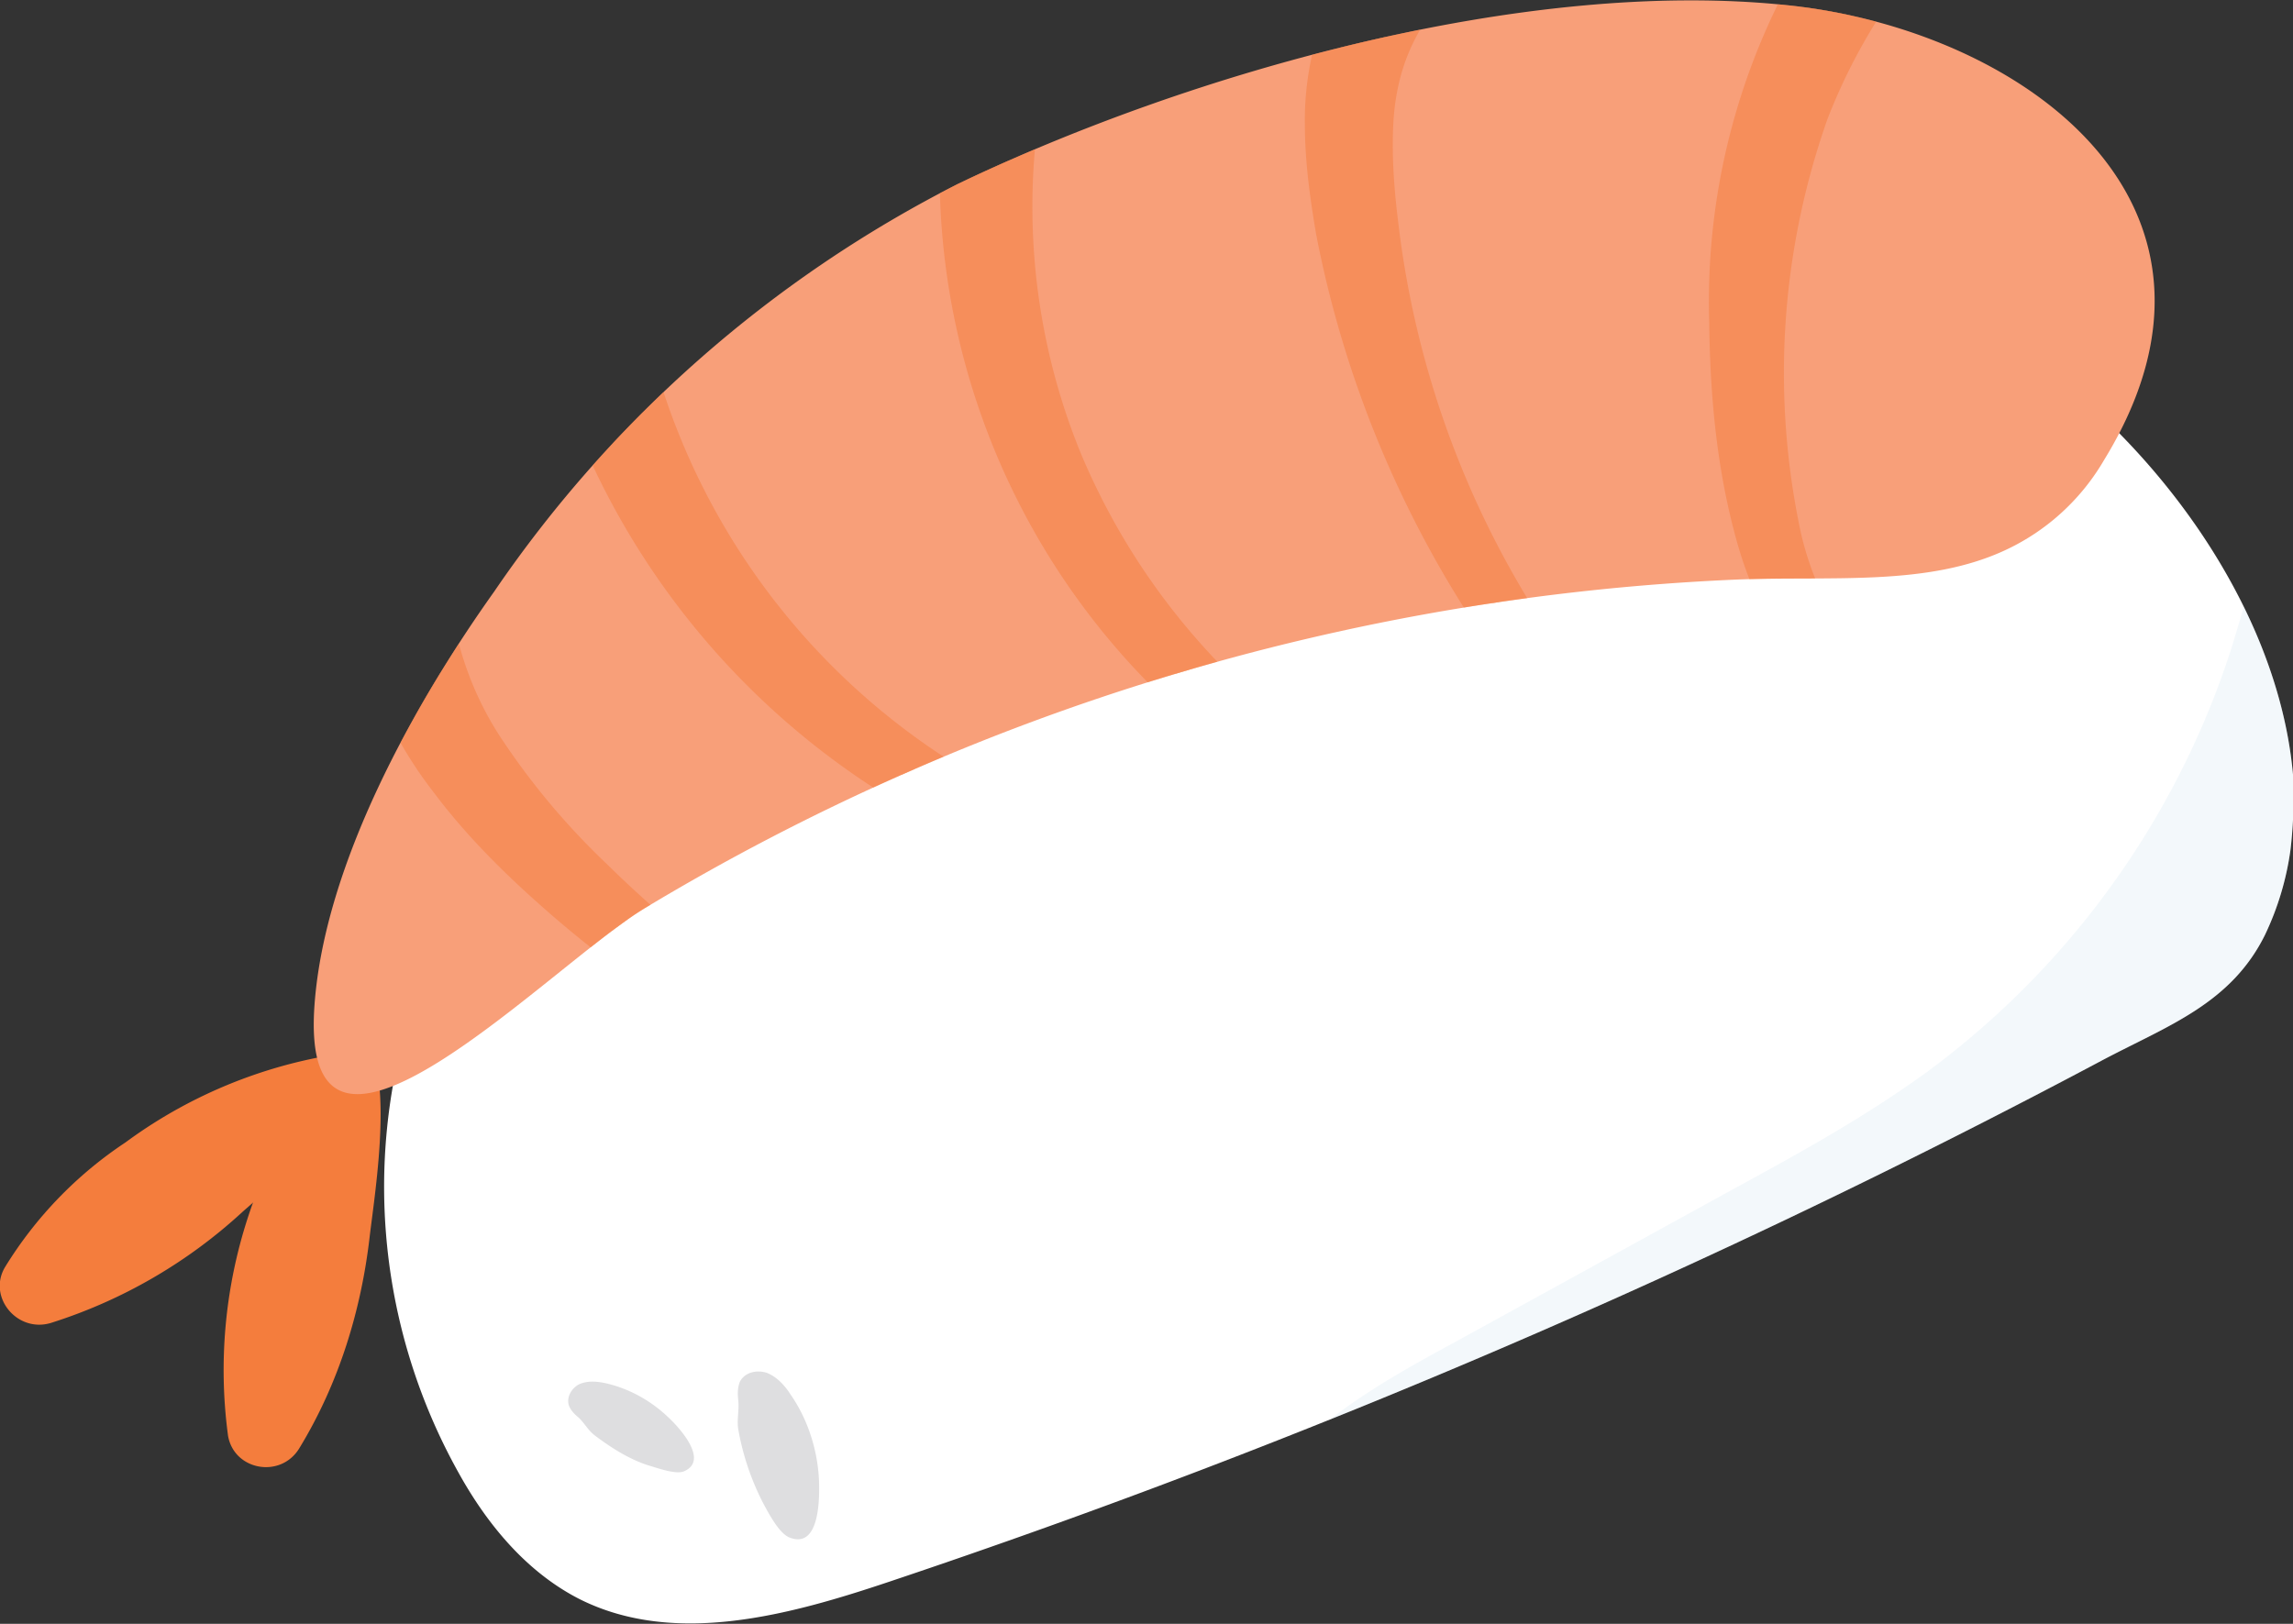 <svg version="1.1" id="Layer_1" xmlns="http://www.w3.org/2000/svg" xmlns:xlink="http://www.w3.org/1999/xlink" x="0" y="0" viewBox="0 0 270.5 191.6" style="enable-background:new 0 0 270.5 191.6" xml:space="preserve"><rect x="0" y="0" width="270.5" height="191.6" fill="#333333" stroke="none"/><style>.st1{fill:#dedee0}.st2{fill:#f47d3d}.st4{opacity:.5}.st5{clip-path:url(#SVGID_2_);fill:#f47d3d;stroke:#f47d3d;stroke-width:6.136;stroke-miterlimit:10}</style><path d="M270.2 100.3a34 34 0 0 1-3 10c-4 8.1-11.4 10.7-19 14.7A942.2 942.2 0 0 1 105 186.6c-11.9 4-25.4 7.7-36.6 2.1-6.3-3.2-11-8.9-14.4-15.1a69.2 69.2 0 0 1-5.6-54C55.3 97.7 72.9 80.4 92.9 69c20-11.4 42.5-17.6 64.7-23.7 19.8-5.4 48.5-19.1 69-10.5 21.3 8.9 42.5 33.5 44 57.9 0 2.6-.1 5.1-.4 7.6z" style="fill:#fff"/><path class="st1" d="M71.4 163.2c2.7.6 5.3 2 7.4 4 1.3 1.2 4.9 5.1 1.9 6.4-.9.4-2.9-.3-3.9-.6-2.4-.7-4.6-2.1-6.6-3.6-.8-.6-1.2-1.4-1.9-2.1-.5-.4-1-.9-1.2-1.5-.3-1 .4-2.1 1.3-2.5 1-.4 2-.3 3-.1zM93.3 164.6c2 2.9 3.1 6.4 3.3 9.8.1 2.1.2 8.5-3.5 7-1.2-.5-2.4-2.8-3-3.9a30.6 30.6 0 0 1-3-8.8c-.2-1.1.1-2.2 0-3.4-.1-.8-.1-1.6.2-2.3.6-1.1 2-1.4 3.2-1 1.2.5 2.1 1.5 2.8 2.6z"/><path class="st2" d="M35.3 170.9s-.1 0 0 0c-2.2 3.6-7.7 2.6-8.4-1.5a58.1 58.1 0 0 1 15.5-47.8c4.3 4 1.9 18.5 1.2 24.4-1 8.6-3.6 17.2-8.3 24.9z"/><path class="st2" d="M6 156.1s-.1 0 0 0c-4 1.2-7.5-3.1-5.4-6.6a47.4 47.4 0 0 1 14.2-14.7 56.9 56.9 0 0 1 29-10.9c.6 5.9-10.8 15.2-15.2 19.1A60 60 0 0 1 6 156.1z"/><path d="M236.8 64.8c-9.4 4.5-20.9 3.1-32.3 3.6A272.4 272.4 0 0 0 76 107.2c-11.1 6.7-40.8 37.9-38.9 11.4 1.2-16.7 11.8-35.6 21.2-48.8A146.4 146.4 0 0 1 113 21.7C140.6 8.5 179.9-2.6 210.7.6c27.5 2.8 56.2 23.2 37.5 53.7a26.3 26.3 0 0 1-11.4 10.5z" style="fill:#f89f79"/><g class="st4"><defs><path id="SVGID_1_" class="st4" d="M236.8 64.8c-9.4 4.5-20.9 3.1-32.3 3.6A272.4 272.4 0 0 0 76 107.2c-11.1 6.7-40.8 37.9-38.9 11.4 1.2-16.7 11.8-35.6 21.2-48.8A146.4 146.4 0 0 1 113 21.7C140.6 8.5 179.9-2.6 210.7.6c27.5 2.8 56.2 23.2 37.5 53.7a26.3 26.3 0 0 1-11.4 10.5z"/></defs><clipPath id="SVGID_2_"><use xlink:href="#SVGID_1_" style="overflow:visible"/></clipPath><path class="st5" d="M221.7-12.3c-3 3.7-5.7 7.6-7.9 11.6a76.6 76.6 0 0 0-9.1 38.7c.1 8.7.9 17.3 3.3 25.6 1.2 4.1 3 8.1 5.5 11.7a23.6 23.6 0 0 0 10.1 8.3c-2-1-3.8-2.3-5.4-3.7a31.3 31.3 0 0 1-4.1-4.9 38.3 38.3 0 0 1-4.7-11.7 93 93 0 0 1 3.3-50.3 71.5 71.5 0 0 1 13.4-21.9l-4.4-3.4zM168.9-9.7a24.4 24.4 0 0 0-9.3 11.2 32.2 32.2 0 0 0-2.6 13.1c0 4.3.6 8.5 1.3 12.6A125.1 125.1 0 0 0 177.2 73c1.2 1.7 2.5 3.4 4.2 4.7a9.8 9.8 0 0 0 5.9 2.5c-2.2-.3-4.2-1.4-5.7-2.8a25 25 0 0 1-3.8-4.8 113.7 113.7 0 0 1-15.9-46c-.5-4-.8-8.1-.6-12.1.2-4 1.1-7.8 2.9-11.3 1.8-3.5 4.4-6.5 7.7-8.4l-3-4.5zM116.4.2a82.9 82.9 0 0 0 32.2 87.6c3.8 2.8 8.1 5.1 11.4 8.5-3.1-3.5-7.3-6-10.9-9a83.6 83.6 0 0 1-24.5-32.8 80 80 0 0 1-2.5-53.1L116.4.2zM66 33.2a88.7 88.7 0 0 0 65 68.7 85.1 85.1 0 0 1-59.1-69.6l-5.9.9zM44.8 72.5a46 46 0 0 0 8.7 19c4.1 5.5 9 10.2 14.1 14.6 10.2 8.7 21.6 16 33.7 21.5a139 139 0 0 1-31.8-23.4 88.8 88.8 0 0 1-12.6-14.9 41 41 0 0 1-6.7-17.4l-5.4.6z"/></g><defs><path id="SVGID_3_" d="M270.2 100.3a34 34 0 0 1-3 10c-4 8.1-11.4 10.7-19 14.7A942.2 942.2 0 0 1 105 186.6c-11.9 4-25.4 7.7-36.6 2.1-6.3-3.2-11-8.9-14.4-15.1a69.2 69.2 0 0 1-5.6-54C55.3 97.7 72.9 80.4 92.9 69c20-11.4 42.5-17.6 64.7-23.7 19.8-5.4 48.5-19.1 69-10.5 21.3 8.9 42.5 33.5 44 57.9 0 2.6-.1 5.1-.4 7.6z"/></defs><clipPath id="SVGID_4_"><use xlink:href="#SVGID_3_" style="overflow:visible"/></clipPath><path d="M146.7 179.5c4.7-9.8 14.9-15.7 24.5-20.9l33.1-18.2c7.9-4.3 15.7-8.6 23-13.9a100.1 100.1 0 0 0 35.8-49.6c1.6-5 2.8-10.2 5.2-14.9s6.3-8.9 11.4-10.2c8.1-2.1 16.5 3.9 19.8 11.6a47.5 47.5 0 0 1 1.7 24.6c-2.2 18-6.7 36.5-18.4 50.4-11.4 13.6-28.3 21-44.3 28.8-29.8 14.6-58.6 32.2-90.6 41.2-3.1.9-6.8 1.6-9.3-.5a8.3 8.3 0 0 1-2.3-3.7c-1.9-6.1.2-13.2 5.1-17.3" style="opacity:.2;clip-path:url(#SVGID_4_);fill:#c6e0ee"/></svg>
